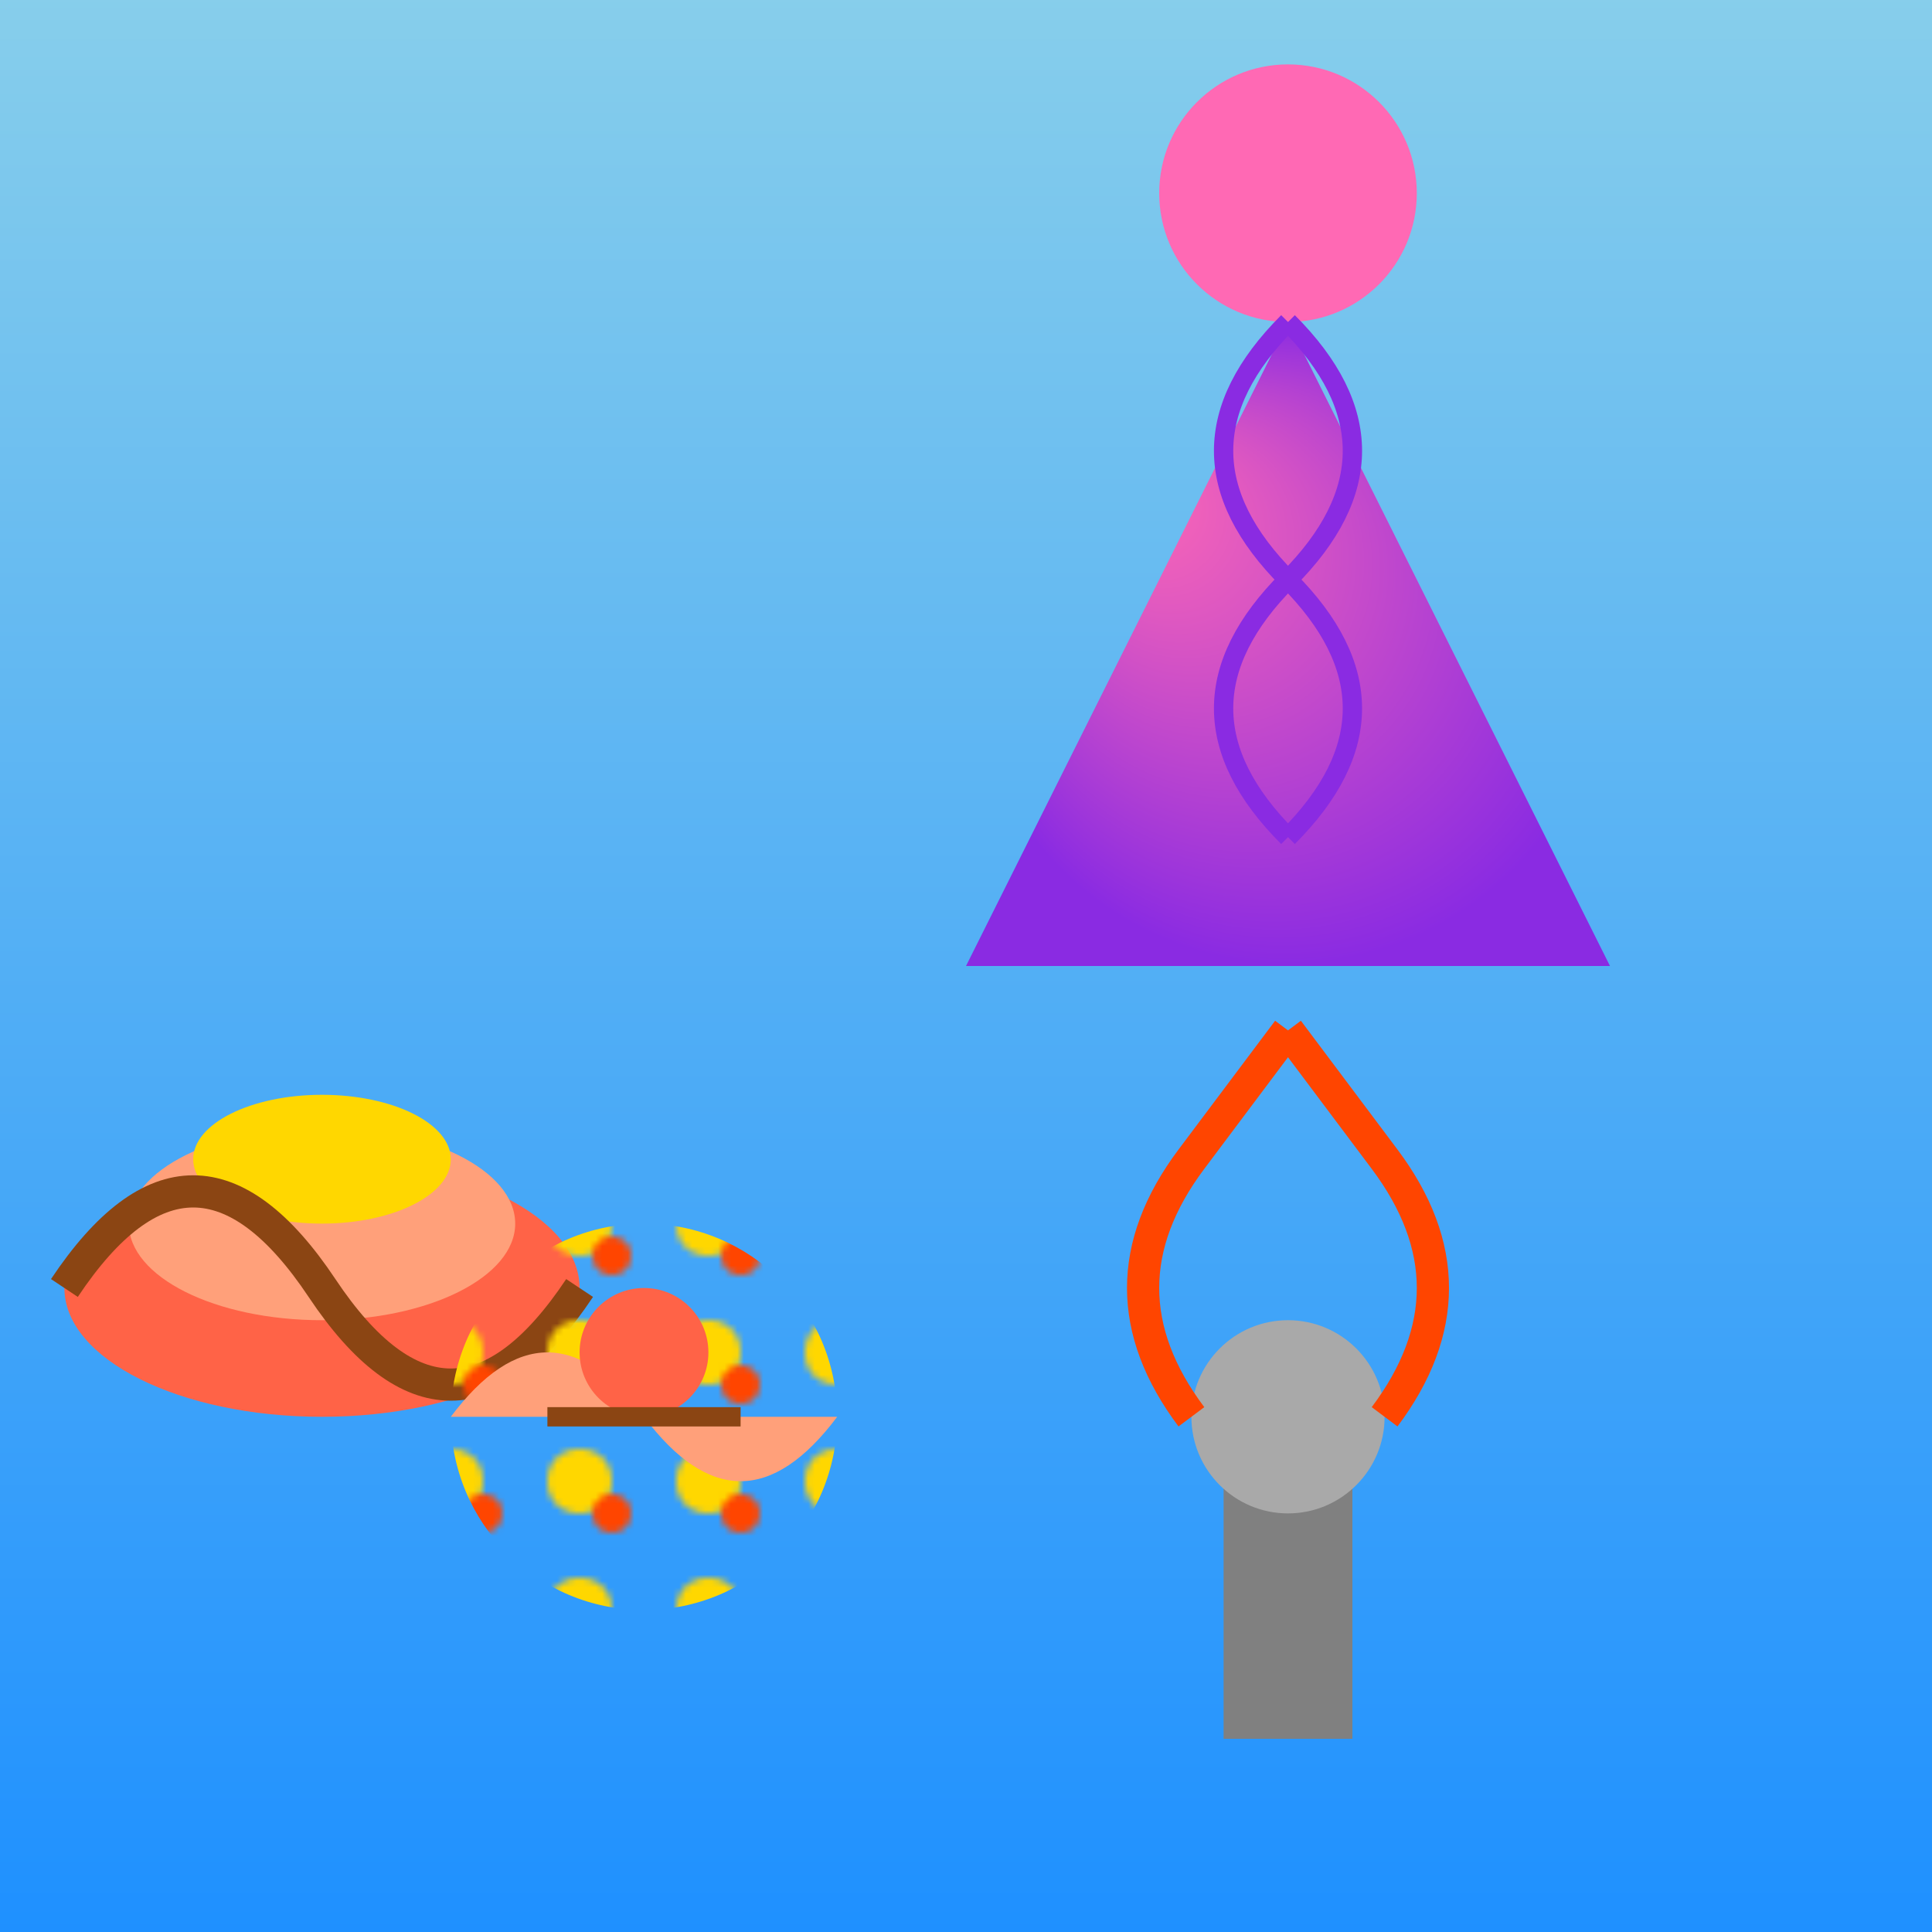 <svg viewBox="0 0 300 300" xmlns="http://www.w3.org/2000/svg" xmlns:xlink="http://www.w3.org/1999/xlink">
  <defs>
    <linearGradient id="skyGradient" x1="0" y1="0" x2="0" y2="1">
      <stop offset="0%" stop-color="#87CEEB" />
      <stop offset="100%" stop-color="#1E90FF" />
    </linearGradient>
    <radialGradient id="jellyfishGlow" cx="0.5" cy="0.5" r="0.5" fx="0.25" fy="0.25">
      <stop offset="0%" stop-color="#FF69B4" />
      <stop offset="100%" stop-color="#8A2BE2" />
    </radialGradient>
    <pattern id="snailShellPattern" patternUnits="userSpaceOnUse" width="20" height="20">
      <circle cx="10" cy="10" r="5" fill="#FFD700" />
      <circle cx="15" cy="15" r="3" fill="#FF4500" />
    </pattern>
  </defs>
  <rect width="300" height="300" fill="url(#skyGradient)" />
  <g transform="translate(50, 200)">
    <ellipse cx="0" cy="0" rx="40" ry="20" fill="#FF6347" />
    <ellipse cx="0" cy="-10" rx="30" ry="15" fill="#FFA07A" />
    <ellipse cx="0" cy="-20" rx="20" ry="10" fill="#FFD700" />
    <path d="M-40,0 Q-20,-30 0,0 T40,0" fill="none" stroke="#8B4513" stroke-width="5" />
  </g>
  <g transform="translate(150, 150)">
    <path d="M0,0 L50,-100 L100,0 Z" fill="url(#jellyfishGlow)" />
    <circle cx="50" cy="-120" r="20" fill="#FF69B4" />
    <path d="M50,-100 Q30,-80 50,-60 T50,-20" fill="none" stroke="#8A2BE2" stroke-width="3" />
    <path d="M50,-100 Q70,-80 50,-60 T50,-20" fill="none" stroke="#8A2BE2" stroke-width="3" />
  </g>
  <g transform="translate(200, 250)">
    <rect x="-10" y="-20" width="20" height="40" fill="#808080" />
    <circle cx="0" cy="-30" r="15" fill="#A9A9A9" />
    <path d="M-15,-30 Q-30,-50 -15,-70 T0,-90" fill="none" stroke="#FF4500" stroke-width="5" />
    <path d="M15,-30 Q30,-50 15,-70 T0,-90" fill="none" stroke="#FF4500" stroke-width="5" />
  </g>
  <g transform="translate(100, 220)">
    <circle cx="0" cy="0" r="30" fill="url(#snailShellPattern)" />
    <path d="M-30,0 Q-15,-20 0,0 T30,0" fill="#FFA07A" />
    <circle cx="0" cy="-10" r="10" fill="#FF6347" />
    <line x1="-15" y1="0" x2="15" y2="0" stroke="#8B4513" stroke-width="3" />
  </g>
</svg>